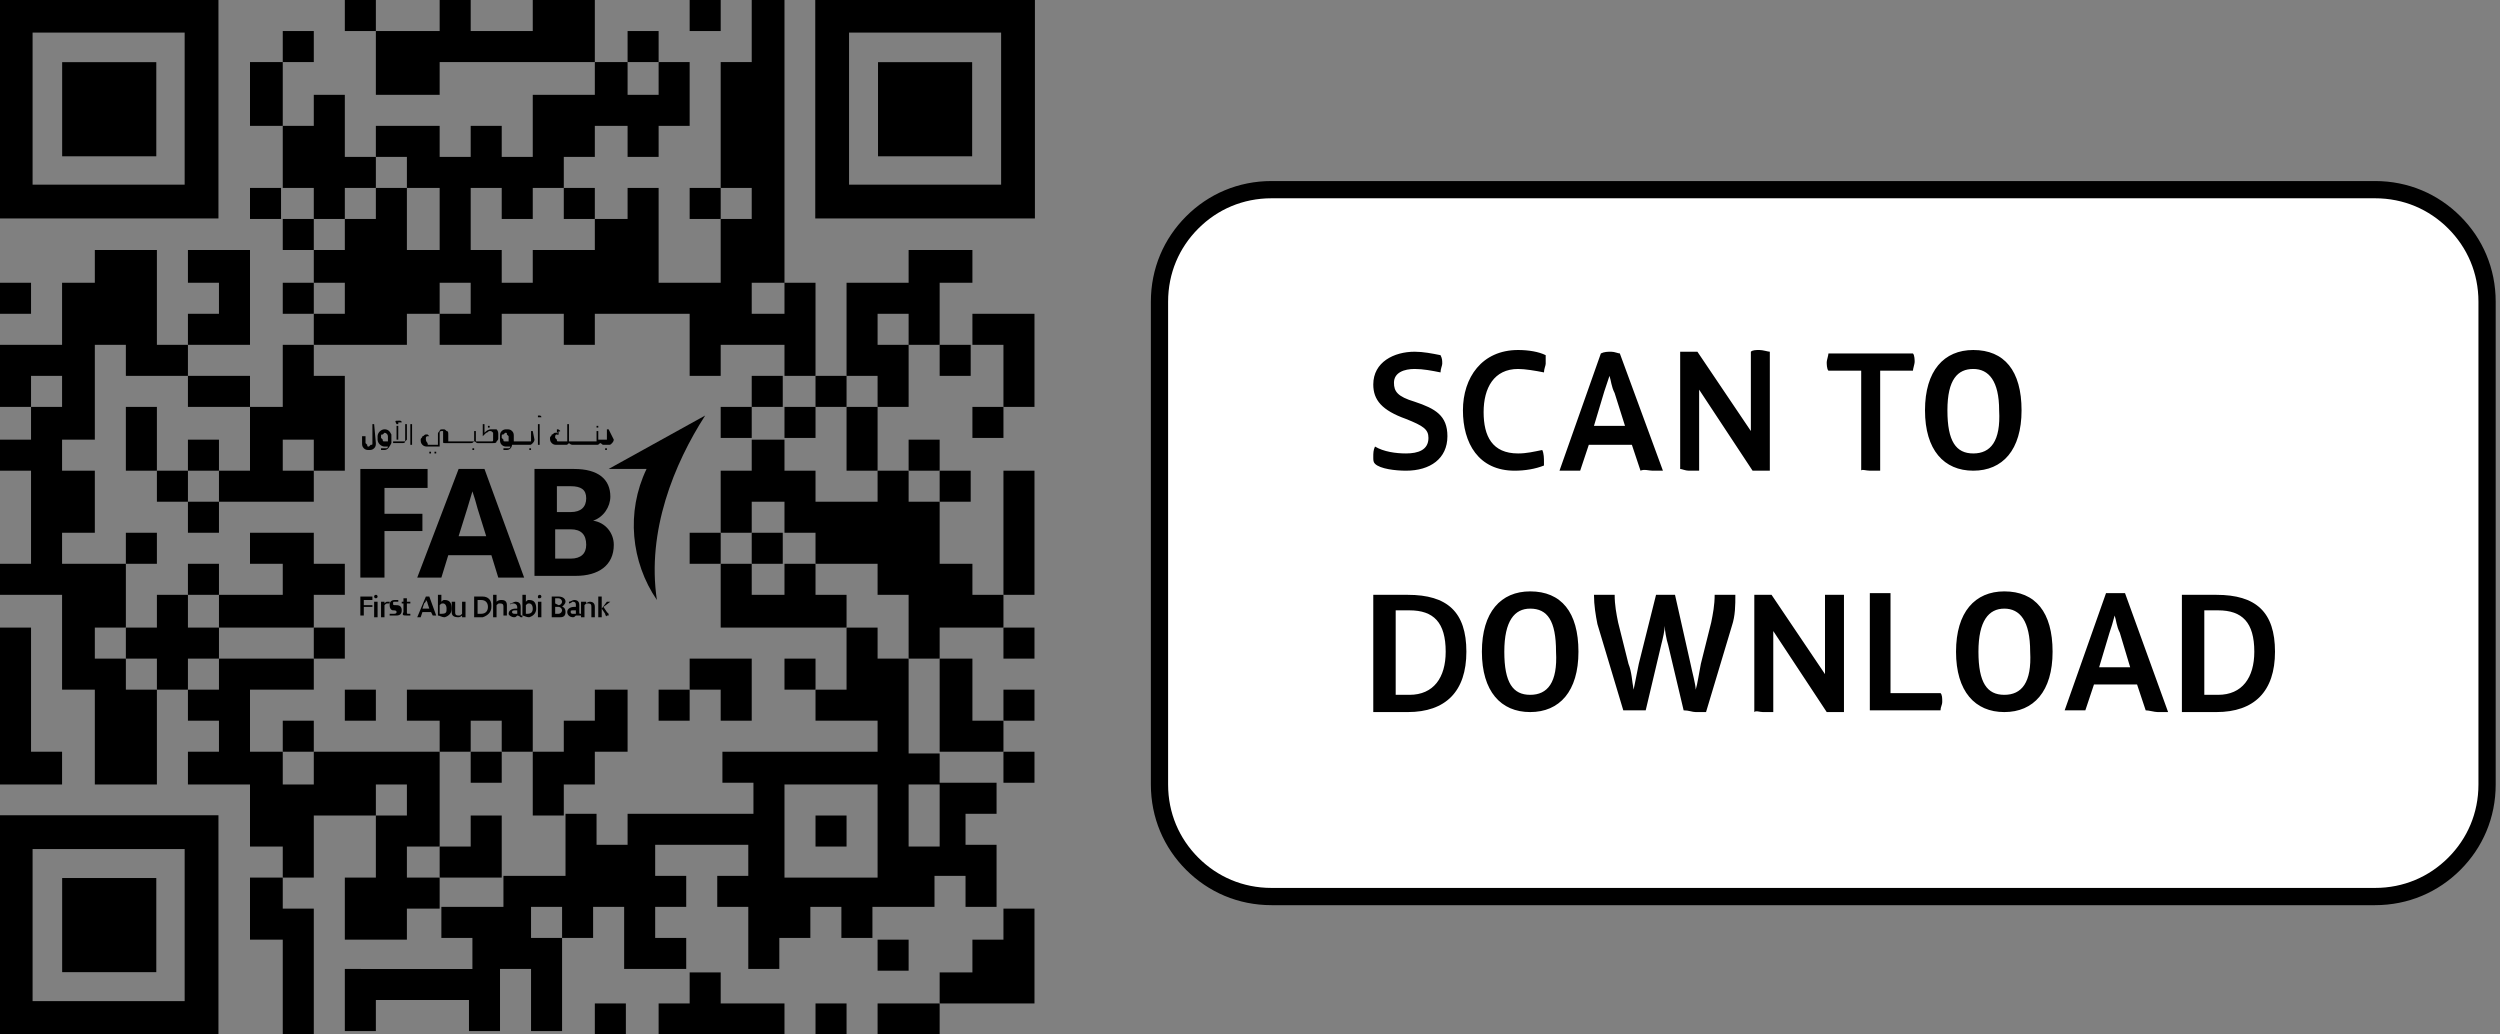 <?xml version="1.0" encoding="utf-8"?>
<!-- Generator: Adobe Illustrator 26.1.0, SVG Export Plug-In . SVG Version: 6.00 Build 0)  -->
<svg version="1.1" id="Layer_1" xmlns="http://www.w3.org/2000/svg" xmlns:xlink="http://www.w3.org/1999/xlink" x="0px" y="0px"
	 width="145px" height="60px" viewBox="0 0 145 60" style="enable-background:new 0 0 145 60;" xml:space="preserve">
<rect x="0" y="0" width="145" height="60" fill="#808080" stroke="none"/>
<style type="text/css">
	.st0{fill:#FFFFFF;stroke:#000000;}
	.st1{fill-rule:evenodd;clip-rule:evenodd;}
	.st2{fill:none;}
</style>
<g id="Group" transform="translate(67.25, 11)">
	<path id="Rectangle" class="st0" d="M70.5,0c1.8,0,3.4,0.7,4.6,1.9S77,4.7,77,6.5l0,0v28c0,1.8-0.7,3.4-1.9,4.6
		c-1.2,1.2-2.8,1.9-4.6,1.9l0,0h-64c-1.8,0-3.4-0.7-4.6-1.9C0.7,37.9,0,36.3,0,34.5l0,0v-28c0-1.8,0.7-3.4,1.9-4.6S4.7,0,6.5,0l0,0
		H70.5z"/>
	<path id="SCANTODOWNLOAD" d="M14.3,16.3c1.4,0,2.4-0.7,2.4-2c0-1.2-0.7-1.6-1.9-2c-1-0.3-1.2-0.6-1.2-1.1c0-0.6,0.6-0.8,1.2-0.8
		c0.5,0,1,0.1,1.5,0.2c0-0.2,0.1-0.4,0.1-0.5c0-0.2,0-0.3-0.1-0.5c-0.5-0.1-1-0.2-1.5-0.2c-1.2,0-2.4,0.6-2.4,1.9
		c0,0.9,0.5,1.5,1.9,2c1,0.4,1.3,0.6,1.3,1.1c0,0.7-0.6,0.9-1.3,0.9c-0.6,0-1.3-0.1-1.8-0.4c-0.1,0.2-0.1,0.4-0.1,0.6
		c0,0.2,0,0.3,0.1,0.4C12.8,16.2,13.7,16.3,14.3,16.3z M20.6,16.3c0.6,0,1.2-0.1,1.7-0.3c0-0.1,0-0.2,0-0.2c0-0.2,0-0.5-0.1-0.7
		c-0.5,0.1-0.9,0.2-1.4,0.2c-1.5,0-2-1-2-2.4s0.6-2.5,2-2.5c0.4,0,1,0.1,1.5,0.2c0-0.2,0.1-0.4,0.1-0.5c0-0.2,0-0.3,0-0.5
		c-0.4-0.2-1-0.3-1.6-0.3c-2.1,0-3.2,1.6-3.2,3.5S18.5,16.3,20.6,16.3z M28.6,16.3c0.3,0,0.5,0,0.6,0l-2.5-6.8
		c-0.1,0-0.3-0.1-0.5-0.1s-0.4,0-0.6,0.1l-2.4,6.8c0.1,0,0.4,0,0.6,0s0.5,0,0.6,0l0.5-1.5h2.5l0.5,1.5
		C28.1,16.2,28.4,16.3,28.6,16.3z M27,13.7h-1.8l0.6-2c0.1-0.3,0.2-0.6,0.3-0.9l0,0c0.1,0.3,0.1,0.6,0.3,1L27,13.7z M30.7,16.3
		c0.2,0,0.5,0,0.6,0v-4.7l3.1,4.7c0.1,0,0.4,0,0.5,0s0.4,0,0.5,0V9.4c-0.1,0-0.4-0.1-0.6-0.1s-0.4,0-0.5,0.1V14l-3.1-4.6
		c-0.1,0-0.4,0-0.5,0s-0.4,0-0.5,0v6.8C30.3,16.2,30.5,16.3,30.7,16.3z M41.2,16.3c0.2,0,0.4,0,0.6,0v-5.8h1.9
		c0-0.1,0.1-0.4,0.1-0.5s0-0.4-0.1-0.5h-4.9c0,0.1-0.1,0.4-0.1,0.5s0,0.4,0.1,0.5h1.9v5.8C40.7,16.2,41,16.3,41.2,16.3z M47.2,16.3
		c1.7,0,2.8-1.2,2.8-3.5s-1-3.5-2.8-3.5c-1.7,0-2.8,1.2-2.8,3.5S45.5,16.3,47.2,16.3z M47.2,15.3c-1,0-1.5-0.7-1.5-2.5
		s0.6-2.4,1.5-2.4s1.5,0.7,1.5,2.4C48.8,14.6,48.2,15.3,47.2,15.3z M14.4,30.3c2.2,0,3.4-1.2,3.4-3.5s-1.1-3.3-3.4-3.3
		c-0.7,0-1.4,0-2,0v6.8C13,30.3,13.7,30.3,14.4,30.3z M14.5,29.3c-0.2,0-0.6,0-0.8,0v-4.9c0.2,0,0.5,0,0.8,0c1.4,0,2.1,0.7,2.1,2.4
		C16.6,28.3,15.9,29.3,14.5,29.3z M21.5,30.3c1.7,0,2.8-1.2,2.8-3.5s-1-3.5-2.8-3.5c-1.7,0-2.8,1.2-2.8,3.5S19.8,30.3,21.5,30.3z
		 M21.5,29.3c-1,0-1.5-0.7-1.5-2.5s0.6-2.5,1.5-2.5c1,0,1.5,0.7,1.5,2.5C23.1,28.6,22.5,29.3,21.5,29.3z M31.1,30.3
		c0.2,0,0.5,0,0.6,0l1.5-5c0.2-0.6,0.2-1.2,0.2-1.8c-0.2,0-0.4,0-0.6,0c-0.2,0-0.4,0-0.6,0c0,0.6-0.1,1.1-0.2,1.6l-0.6,2.4
		c-0.1,0.5-0.2,1.2-0.3,1.5l0,0c0-0.3-0.2-1-0.3-1.5l-0.9-4c-0.2,0-0.4,0-0.6,0s-0.3,0-0.5,0l-1,4c-0.1,0.5-0.2,1-0.3,1.5l0,0
		c-0.1-0.5-0.1-1-0.3-1.5l-0.6-2.4c-0.1-0.5-0.2-1-0.2-1.6c-0.2,0-0.4,0-0.6,0s-0.4,0-0.6,0c0,0.6,0.1,1.2,0.2,1.7l1.5,5
		c0.2,0,0.4,0,0.6,0s0.5,0,0.7,0l0.9-3.8c0.1-0.4,0.2-0.8,0.2-1.1l0,0c0,0.2,0.1,0.8,0.2,1.1l0.9,3.8C30.7,30.2,30.9,30.3,31.1,30.3
		z M35,30.3c0.2,0,0.5,0,0.6,0v-4.7l3.1,4.7c0.1,0,0.4,0,0.5,0c0.2,0,0.4,0,0.5,0v-6.8c-0.1,0-0.4,0-0.6,0s-0.4,0-0.5,0v4.6
		l-3.1-4.6c-0.1,0-0.4,0-0.5,0s-0.4,0-0.5,0v6.8C34.6,30.2,34.8,30.3,35,30.3z M45.3,30.2c0-0.2,0.1-0.3,0.1-0.5s0-0.4-0.1-0.5h-2.9
		v-5.8c-0.2,0-0.4,0-0.6,0c-0.2,0-0.4,0-0.6,0v6.8H45.3z M49,30.3c1.7,0,2.8-1.2,2.8-3.5s-1-3.5-2.8-3.5c-1.7,0-2.8,1.2-2.8,3.5
		S47.3,30.3,49,30.3z M49,29.3c-1,0-1.5-0.7-1.5-2.5s0.6-2.5,1.5-2.5s1.5,0.7,1.5,2.5C50.6,28.6,50,29.3,49,29.3z M57.9,30.3
		c0.3,0,0.5,0,0.6,0L56,23.4c-0.1,0-0.3,0-0.5,0s-0.4,0-0.6,0l-2.4,6.8c0.1,0,0.4,0,0.6,0c0.2,0,0.5,0,0.6,0l0.5-1.5h2.5l0.5,1.5
		C57.4,30.2,57.7,30.3,57.9,30.3z M56.3,27.7h-1.8l0.6-2c0.1-0.3,0.2-0.6,0.3-1l0,0c0.1,0.3,0.1,0.6,0.3,1L56.3,27.7z M61.3,30.3
		c2.2,0,3.4-1.2,3.4-3.5s-1.1-3.3-3.4-3.3c-0.7,0-1.4,0-2,0v6.8C60,30.3,60.6,30.3,61.3,30.3z M61.4,29.3c-0.2,0-0.5,0-0.8,0v-4.9
		c0.2,0,0.5,0,0.8,0c1.4,0,2.1,0.7,2.1,2.4C63.5,28.3,62.8,29.3,61.4,29.3z"/>
</g>
<g>
	<g>
		<g>
			<g id="_3.-Molecules---Stream-3_00000008852689793995492020000014182751112441615035_">
				<g id="Molecules---Video-Component_00000090280911683393510450000009285289270565406112_">
					<g id="Header_00000068666734730132376380000006817123759631224992_">
						<g id="Logo_00000064319475172692673940000018158389400260799166_">
							<path id="Fill-40_00000078028840966723141970000007626036047089942428_" class="st1" d="M40.9,24.1l-5.6,3.1h2.2
								c-1.2,2.5-0.9,5.4,0.6,7.6C37.5,30.8,39.1,26.9,40.9,24.1"/>
							<path id="Fill-42_00000096753327213806832160000003626951012609185943_" class="st1" d="M21.7,35.8h0.2v-0.9h-0.2V35.8z
								 M21.7,34.6c0-0.1,0.1-0.1,0.1-0.1c0.1,0,0.1,0.1,0.1,0.1l0,0c0,0.1-0.1,0.1-0.1,0.1C21.8,34.7,21.7,34.7,21.7,34.6z"/>
							<path id="Fill-44_00000040569123974075858970000017067920935017613496_" class="st1" d="M22.1,34.9h0.2V35
								c0.1-0.1,0.1-0.1,0.2-0.1h0.1V35h-0.1c-0.1,0-0.1,0-0.2,0.1v0.7h-0.2V34.9z"/>
							<path id="Fill-45_00000108275879906792764450000003845789263365556882_" class="st1" d="M22.6,35.7v-0.1c0.1,0,0.2,0,0.2,0
								c0.1,0,0.2,0,0.2-0.1s-0.1-0.1-0.2-0.1c-0.1,0-0.2-0.1-0.2-0.3c0-0.2,0.1-0.3,0.3-0.3c0.1,0,0.1,0,0.2,0v0.1
								c-0.1,0-0.1,0-0.2,0c-0.1,0-0.1,0-0.1,0.1c0,0.1,0,0.1,0.2,0.1s0.3,0.1,0.3,0.3s-0.1,0.3-0.3,0.3
								C22.8,35.7,22.7,35.7,22.6,35.7"/>
							<path id="Fill-46_00000097500760187631159310000014975872064996897163_" class="st1" d="M23.4,35.5v-0.5h-0.1v-0.1h0.1v-0.2
								h0.2v0.2h0.2v0.1h-0.2v0.5c0,0.1,0,0.1,0.1,0.1h0.1v0.1c-0.1,0-0.1,0-0.2,0C23.4,35.7,23.3,35.7,23.4,35.5"/>
							<path id="Fill-47_00000052816740866128395680000008166884409442572707_" class="st1" d="M24.9,35.3L24.8,35
								c0-0.1-0.1-0.2-0.1-0.2l0,0c0,0.1,0,0.1-0.1,0.2l-0.1,0.3H24.9z M24.7,34.6h0.2l0.4,1.1h-0.2L25,35.5h-0.5l-0.1,0.3h-0.2
								L24.7,34.6z"/>
							<path id="Fill-48_00000170269359505928453510000007845286534621976755_" class="st1" d="M25.9,35.3c0-0.2-0.1-0.3-0.2-0.3
								c-0.1,0-0.1,0-0.2,0.1v0.5c0,0,0.1,0,0.1,0C25.9,35.6,25.9,35.5,25.9,35.3 M25.4,35.7v-1.2h0.2v0.4c0.1-0.1,0.1-0.1,0.2-0.1
								c0.3,0,0.4,0.2,0.4,0.5c0,0.2-0.1,0.4-0.4,0.5c0,0,0,0,0,0C25.6,35.8,25.5,35.7,25.4,35.7"/>
							<path id="Fill-49_00000116917189014747602990000000574003708039861945_" class="st1" d="M26.2,35.5v-0.6h0.2v0.6
								c0,0.1,0,0.2,0.2,0.2c0.1,0,0.1,0,0.2-0.1v-0.7h0.2v0.9h-0.2v-0.1c-0.1,0.1-0.2,0.1-0.2,0.1C26.3,35.8,26.2,35.7,26.2,35.5"
								/>
							<path id="Fill-50_00000147922766052658028100000002664294335059618959_" class="st1" d="M27.9,35.6c0.3,0,0.4-0.2,0.4-0.4
								s-0.1-0.4-0.4-0.4h-0.2v0.8H27.9z M27.6,34.6h0.4c0.3,0,0.5,0.2,0.5,0.5c0,0,0,0.1,0,0.1c0,0.3-0.2,0.5-0.5,0.6
								c0,0-0.1,0-0.1,0h-0.4V34.6z"/>
							<path id="Fill-51_00000173126153948662120960000016183505104951983802_" class="st1" d="M28.6,34.5h0.2v0.4
								c0.1-0.1,0.2-0.1,0.3-0.1c0.2,0,0.3,0.1,0.3,0.3v0.6h-0.2v-0.5c0-0.1,0-0.2-0.2-0.2c-0.1,0-0.1,0-0.2,0.1v0.7h-0.2L28.6,34.5
								z"/>
							<path id="Fill-52_00000070836294904178536060000009788294556090193558_" class="st1" d="M30,35.6v-0.2h-0.1
								c-0.1,0-0.2,0-0.2,0.1s0.1,0.1,0.2,0.1C29.9,35.6,29.9,35.6,30,35.6 M30,35.7c-0.1,0.1-0.1,0.1-0.2,0.1
								c-0.1,0-0.3-0.1-0.3-0.2c0,0,0,0,0,0c0-0.2,0.2-0.3,0.4-0.3H30v-0.1c0-0.1-0.1-0.2-0.2-0.2c-0.1,0-0.2,0-0.2,0.1v-0.1
								c0.1,0,0.2-0.1,0.3-0.1c0.2,0,0.3,0.1,0.3,0.3v0.4c0,0.1,0,0.1,0.1,0.1l0,0v0.1c0,0-0.1,0-0.1,0C30.1,35.7,30,35.7,30,35.7"
								/>
							<path id="Fill-53_00000115472442237334509490000003766229145421939093_" class="st1" d="M30.9,35.3c0-0.2-0.1-0.3-0.2-0.3
								c-0.1,0-0.1,0-0.2,0.1v0.5c0,0,0.1,0,0.1,0C30.8,35.6,30.9,35.5,30.9,35.3 M30.3,35.7v-1.2h0.2v0.4c0.1-0.1,0.1-0.1,0.2-0.1
								c0.3,0,0.4,0.2,0.4,0.5c0,0.2-0.1,0.4-0.4,0.5c0,0,0,0,0,0C30.5,35.8,30.4,35.7,30.3,35.7"/>
							<path id="Fill-54_00000003827547016060678290000007281571325614246808_" class="st1" d="M31.2,35.8h0.2v-0.9h-0.2V35.8z
								 M31.2,34.6c0-0.1,0.1-0.1,0.1-0.1c0.1,0,0.1,0.1,0.1,0.1l0,0c0,0.1-0.1,0.1-0.1,0.1C31.2,34.7,31.2,34.7,31.2,34.6z"/>
							<path id="Fill-55_00000168807029576942710460000002356661773480831887_" class="st1" d="M32.4,35.6c0.1,0,0.2-0.1,0.2-0.2
								c0-0.1-0.1-0.2-0.2-0.2h-0.2v0.4H32.4z M32.4,35.1c0.1,0,0.2-0.1,0.2-0.2s-0.1-0.2-0.2-0.2h-0.2v0.3L32.4,35.1z M32,34.6h0.4
								c0.2,0,0.4,0.1,0.4,0.3c0,0.1-0.1,0.2-0.2,0.3l0,0c0.1,0,0.2,0.1,0.2,0.3c0,0.2-0.1,0.3-0.3,0.3c0,0,0,0,0,0H32V34.6z"/>
							<path id="Fill-56_00000013179634156775922810000015754060963252750244_" class="st1" d="M33.4,35.6v-0.2h-0.1
								c-0.2,0-0.2,0-0.2,0.1s0.1,0.1,0.1,0.1C33.3,35.6,33.3,35.6,33.4,35.6 M33.4,35.7c-0.1,0.1-0.1,0.1-0.2,0.1
								c-0.1,0-0.3-0.1-0.3-0.3c0,0,0,0,0,0c0-0.2,0.2-0.3,0.4-0.3h0.1v-0.1c0-0.1,0-0.2-0.2-0.2C33.1,35,33,35,33,35v-0.1
								c0.1,0,0.2-0.1,0.3-0.1c0.2,0,0.3,0.1,0.3,0.3v0.4c0,0.1,0,0.1,0.1,0.1l0,0v0.1c0,0-0.1,0-0.1,0
								C33.5,35.7,33.4,35.7,33.4,35.7"/>
							<path id="Fill-57_00000174585189215350941480000011782383635603352196_" class="st1" d="M33.8,34.9h0.2v0.1
								c0.1-0.1,0.2-0.1,0.2-0.1c0.2,0,0.3,0.1,0.3,0.3v0.6h-0.2v-0.6c0-0.1,0-0.2-0.2-0.2c-0.1,0-0.1,0-0.2,0.1v0.7h-0.2V34.9z"/>
							<path id="Fill-58_00000083049775805002633260000017841656549786073261_" class="st1" d="M35.1,35.6l-0.2-0.3v0.5h-0.2v-1.2
								h0.2v0.7l0.3-0.4h0.2L35,35.2l0.2,0.3c0,0,0.1,0.1,0.1,0.1l0,0v0.1h-0.1C35.2,35.8,35.1,35.7,35.1,35.6"/>
							<polygon id="Fill-59_00000147216363718989132520000014731903097705474709_" class="st1" points="20.9,34.6 21.6,34.6 
								21.6,34.8 21.1,34.8 21.1,35.1 21.6,35.1 21.6,35.2 21.1,35.2 21.1,35.7 20.9,35.7 							"/>
							<path id="Fill-60_00000140697167785934328370000005480593275374886029_" class="st1" d="M30.9,27.2h2.4
								c1.4,0,2.1,0.6,2.1,1.6c0,0.6-0.4,1.2-1,1.4l0,0c0.7,0.1,1.2,0.7,1.2,1.4c0,1.2-0.9,1.8-2.2,1.8h-2.4V27.2z M33.1,29.7
								c0.6,0,0.9-0.3,0.9-0.8c0-0.5-0.3-0.7-0.9-0.7h-0.8v1.5L33.1,29.7z M33.1,32.4c0.6,0,0.9-0.3,0.9-0.8c0-0.6-0.3-0.9-0.9-0.9
								h-0.9v1.7H33.1z"/>
							<path id="Fill-61_00000030484216059773337260000013736499293169334417_" class="st1" d="M26.6,27.2h1.5l2.3,6.3h-1.5
								l-0.4-1.3H26l-0.4,1.3h-1.4L26.6,27.2z M28.2,31.1l-0.5-1.6c-0.1-0.4-0.2-0.7-0.3-1l0,0c-0.1,0.3-0.2,0.7-0.3,1l-0.5,1.6
								H28.2z"/>
							<polygon id="Fill-62_00000074400527955803678720000016336278919841791422_" class="st1" points="20.9,27.2 24.8,27.2 
								24.8,28.3 22.3,28.3 22.3,29.8 24.5,29.8 24.5,30.8 22.3,30.8 22.3,33.5 20.9,33.5 							"/>
							<path id="Fill-63_00000177471071331306191690000000866260889852258479_" class="st1" d="M22.5,25.6h-0.2
								c-0.1,0-0.1,0-0.1-0.1c0,0-0.1-0.1-0.1-0.1v-0.1c0-0.1,0-0.1,0.1-0.1c0,0,0.1-0.1,0.1-0.1c0.1,0,0.2,0.1,0.2,0.2V25.6z
								 M22.3,24.9c-0.2,0-0.4,0.2-0.4,0.4v0.2c0,0.2,0.2,0.4,0.4,0.4h0.2c0,0,0,0.1-0.1,0.1c0,0-0.1,0-0.1,0h-0.2l0,0v0.1l0,0h0.2
								c0.2,0,0.3-0.2,0.4-0.4v-0.5C22.6,25,22.5,24.9,22.3,24.9L22.3,24.9z"/>
							<path id="Fill-64_00000093860866588480053000000007996749742913981873_" class="st1" d="M23.6,24.6h-0.1l0,0v0.9
								c0,0,0,0.1,0,0.1c0,0-0.1,0-0.1,0h-0.6l0,0v0.1l0,0h0.5c0.1,0,0.2,0,0.2-0.1c0,0,0.1-0.1,0.1-0.1V24.6L23.6,24.6"/>
							<path id="Fill-65_00000167396172962615558650000010949989246580595348_" class="st1" d="M23,24.7L23,24.7v0.8l0,0h0.1l0,0
								v-0.8l0,0H23z"/>
							<path id="Fill-66_00000131349758130931011960000013088539824693295284_" class="st1" d="M23,24.6h0.3l0,0l0,0l0,0h-0.2v-0.1
								l0,0l0,0c0,0,0,0,0.1,0l0,0l0,0h0.1l0,0l0,0l0,0c0-0.1-0.1-0.1-0.1-0.1c0,0-0.1,0-0.1,0C22.9,24.4,22.9,24.4,23,24.6L23,24.6
								L23,24.6L23,24.6L23,24.6L23,24.6"/>
							<path id="Fill-67_00000172431175971708780900000006897792540460031885_" class="st1" d="M23.9,24.6h-0.1l0,0v1.2l0,0h0.1l0,0
								V24.6L23.9,24.6"/>
							<path id="Fill-68_00000116206426849181359820000007287453961158681761_" class="st1" d="M25.3,26.2h-0.1l0,0v0.1l0,0h0.1l0,0
								V26.2L25.3,26.2"/>
							<path id="Fill-69_00000018214604345044627090000011364484962214929559_" class="st1" d="M25,26.2h-0.1l0,0v0.1l0,0H25l0,0
								V26.2L25,26.2"/>
							<path id="Fill-70_00000097491958192057582650000007351546783705391771_" class="st1" d="M27.5,26h-0.1l0,0v0.1l0,0h0.1l0,0
								L27.5,26L27.5,26"/>
							<path id="Fill-71_00000141423883268367162210000008376568286897406903_" class="st1" d="M28.6,25.5c0,0.1,0,0.1-0.1,0.1
								c0,0,0,0,0,0H28v-0.3c0.1-0.1,0.1-0.1,0.2-0.2c0.1,0,0.1-0.1,0.2-0.1c0.1,0,0.1,0,0.2,0.1c0,0,0,0.1,0,0.1L28.6,25.5z
								 M28.5,24.9c-0.2,0-0.3,0.1-0.4,0.2v-0.5l0,0h-0.1l0,0v1h-0.3c0,0-0.1,0-0.1,0c0,0,0,0,0,0V25l0,0h-0.1l0,0v0.6l0,0H26v-0.4
								c0-0.1,0-0.2-0.1-0.2c-0.1-0.1-0.1-0.1-0.2-0.1c-0.1,0-0.2,0-0.2,0.1c-0.1,0.1-0.1,0.1-0.1,0.2v0.6h-0.5
								c-0.1,0-0.1,0-0.1-0.1c0,0-0.1-0.1-0.1-0.2c0,0,0-0.1,0-0.1c0,0,0-0.1,0.1-0.1h0.1l0,0l0,0l-0.1-0.1l0,0l0,0h-0.1
								c-0.1,0-0.1,0.1-0.2,0.1c0,0.1-0.1,0.1-0.1,0.2c0,0.1,0,0.2,0.1,0.3c0.1,0.1,0.2,0.1,0.3,0.1h0.6c0,0,0,0,0.1,0
								c0,0,0,0,0-0.1v-0.7c0-0.1,0.1-0.1,0.1-0.1c0,0,0.1,0,0.1,0c0,0,0,0.1,0,0.1v0.5c0,0.1,0,0.1,0.1,0.1l0,0h1.5
								c0.1,0,0.1,0,0.2-0.1c0.1,0,0.1,0.1,0.2,0.1h0.9c0.1,0,0.2,0,0.2-0.1c0.1-0.1,0.1-0.1,0.1-0.2v-0.2c0-0.1,0-0.2-0.1-0.3
								C28.7,24.9,28.6,24.9,28.5,24.9L28.5,24.9z"/>
							<path id="Fill-72_00000119806265989934843520000015296018206588721850_" class="st1" d="M28.3,24.8h0.1l0,0v-0.1l0,0h-0.1
								l0,0V24.8L28.3,24.8"/>
							<path id="Fill-73_00000079458395252393741370000006247474771088631440_" class="st1" d="M29.5,25.6h-0.2
								c-0.1,0-0.1,0-0.1-0.1c0,0-0.1-0.1-0.1-0.1v-0.1c0-0.1,0-0.1,0.1-0.1c0,0,0.1-0.1,0.1-0.1c0.1,0,0.1,0,0.1,0.1
								c0,0,0.1,0.1,0.1,0.1L29.5,25.6z M30.9,25h-0.1l0,0v0.6c0,0,0,0,0,0h0h-1v-0.3c0-0.1,0-0.2-0.1-0.3c-0.1-0.1-0.2-0.1-0.3-0.1
								c-0.1,0-0.2,0-0.3,0.1C29,25.1,29,25.2,29,25.3v0.2c0,0.1,0,0.2,0.1,0.3c0.1,0.1,0.2,0.1,0.3,0.1h0.2c0,0,0,0.1-0.1,0.1
								c0,0-0.1,0-0.1,0h-0.2l0,0v0.1l0,0h0.2c0.2,0,0.3-0.2,0.3-0.3h1c0.1,0,0.1,0,0.2-0.1c0,0,0.1-0.1,0.1-0.2L30.9,25L30.9,25z"
								/>
							<path id="Fill-74_00000026860868119591669150000011677275037877962920_" class="st1" d="M30.8,26h-0.1l0,0v0.1l0,0h0.1l0,0
								V26L30.8,26"/>
							<path id="Fill-75_00000025426071272262864380000003994992989563356584_" class="st1" d="M31.4,24.3h-0.2v-0.1c0,0,0,0,0,0
								l0,0c0,0,0,0,0.1,0l0,0l0,0h0.1l0,0l0,0l0,0c0-0.1-0.1-0.1-0.1-0.1c0,0-0.1,0-0.1,0c0,0,0,0.1,0,0.1v0.1H31l0,0v0l0,0
								L31.4,24.3L31.4,24.3L31.4,24.3L31.4,24.3"/>
							<path id="Fill-76_00000101093194549756590040000005060904474255626886_" class="st1" d="M31.3,24.6h-0.1l0,0v1.2l0,0h0.1l0,0
								V24.6L31.3,24.6"/>
							<path id="Fill-77_00000070811487439047807710000013463138859409904815_" class="st1" d="M32.3,25.2h0.3l0,0v0l0,0h-0.2V25
								l0,0l0,0 M32.5,25L32.5,25L32.5,25L32.5,25L32.5,25L32.5,25C32.5,25,32.4,24.9,32.5,25c-0.1-0.1-0.1-0.1-0.2-0.1
								c0,0,0,0.1,0,0.1v0.1l0,0l0,0v0l0,0"/>
							<path id="Fill-78_00000088843433907251164670000006946303571634136706_" class="st1" d="M34.6,24.8h0.1l0,0v-0.1l0,0h-0.1
								l0,0V24.8L34.6,24.8"/>
							<path id="Fill-79_00000170982331674192881200000006850884566635506322_" class="st1" d="M35.3,24.9h-0.1l0,0v0.6c0,0,0,0,0,0
								h0h-0.4h-0.1l0,0V25l0,0h-0.1l0,0v0.6c0,0,0,0,0,0l0,0h-1.5H33v-1l0,0h-0.1l0,0v1c0,0,0,0,0,0h0h-0.5c-0.1,0-0.1,0-0.1-0.1
								c0,0-0.1-0.1-0.1-0.1c0,0,0-0.1,0-0.1c0,0,0-0.1,0.1-0.1h0.1l0,0l0,0l-0.1-0.1l0,0l0,0h-0.1c-0.1,0-0.1,0.1-0.2,0.1
								c0,0.1-0.1,0.1-0.1,0.2c0,0.1,0,0.2,0.1,0.3c0.1,0.1,0.2,0.1,0.3,0.1h0.5c0.1,0,0.1,0,0.2-0.1c0,0,0.1,0.1,0.2,0.1h1.4
								c0.1,0,0.1,0,0.2-0.1c0.1,0,0.1,0.1,0.2,0.1h0.3c0.1,0,0.1,0,0.2-0.1c0,0,0.1-0.1,0.1-0.2L35.3,24.9L35.3,24.9"/>
							<path id="Fill-80_00000056408706715878261930000002253996034397622176_" class="st1" d="M21.7,24.6h-0.1l0,0v1.1
								c0,0.1,0,0.1-0.1,0.1c0,0-0.1,0.1-0.1,0.1c-0.1,0-0.1,0-0.1-0.1c0,0-0.1-0.1-0.1-0.1v-0.4l0,0H21l0,0v0.4
								c0,0.1,0,0.2,0.1,0.3c0.1,0.1,0.2,0.1,0.3,0.1c0.1,0,0.2,0,0.3-0.1c0.1-0.1,0.1-0.2,0.1-0.3L21.7,24.6L21.7,24.6"/>
							<path id="Fill-81_00000091693556430392454940000003326213172484284582_" class="st1" d="M35.2,26h-0.1l0,0v0.1l0,0h0.1l0,0
								V26L35.2,26"/>
						</g>
					</g>
				</g>
			</g>
		</g>
	</g>
	<g transform="translate(70,70)">
		<g>
			<rect x="-50" y="-70" width="1.8" height="1.8"/>
			<polygon points="-35.5,-70 -37.3,-70 -39.1,-70 -39.1,-68.2 -40.9,-68.2 -42.7,-68.2 -42.7,-70 -44.5,-70 -44.5,-68.2 
				-46.4,-68.2 -48.2,-68.2 -48.2,-66.4 -48.2,-64.5 -46.4,-64.5 -44.5,-64.5 -44.5,-66.4 -42.7,-66.4 -40.9,-66.4 -39.1,-66.4 
				-37.3,-66.4 -35.5,-66.4 -35.5,-68.2 			"/>
			<rect x="-30" y="-70" width="1.8" height="1.8"/>
			<rect x="-53.6" y="-68.2" width="1.8" height="1.8"/>
			<rect x="-33.6" y="-68.2" width="1.8" height="1.8"/>
			<polygon points="-53.6,-66.4 -55.5,-66.4 -55.5,-64.5 -55.5,-62.7 -53.6,-62.7 -53.6,-64.5 			"/>
			<rect x="-55.5" y="-59.1" width="1.8" height="1.8"/>
			<polygon points="-51.8,-57.3 -50,-57.3 -50,-59.1 -48.2,-59.1 -48.2,-60.9 -50,-60.9 -50,-62.7 -50,-64.5 -51.8,-64.5 
				-51.8,-62.7 -53.6,-62.7 -53.6,-60.9 -53.6,-59.1 -51.8,-59.1 			"/>
			<rect x="-37.3" y="-59.1" width="1.8" height="1.8"/>
			<rect x="-30" y="-59.1" width="1.8" height="1.8"/>
			<rect x="-53.6" y="-57.3" width="1.8" height="1.8"/>
			<rect x="-70" y="-53.6" width="1.8" height="1.8"/>
			<rect x="-53.6" y="-53.6" width="1.8" height="1.8"/>
			<polygon points="-15.5,-53.6 -13.6,-53.6 -13.6,-55.5 -15.5,-55.5 -17.3,-55.5 -17.3,-53.6 -19.1,-53.6 -20.9,-53.6 -20.9,-51.8 
				-20.9,-50 -20.9,-48.2 -19.1,-48.2 -19.1,-46.4 -17.3,-46.4 -17.3,-48.2 -17.3,-50 -19.1,-50 -19.1,-51.8 -17.3,-51.8 -17.3,-50 
				-15.5,-50 -15.5,-51.8 			"/>
			<polygon points="-55.5,-50 -55.5,-51.8 -55.5,-53.6 -55.5,-55.5 -57.3,-55.5 -59.1,-55.5 -59.1,-53.6 -57.3,-53.6 -57.3,-51.8 
				-59.1,-51.8 -59.1,-50 -57.3,-50 			"/>
			<polygon points="-48.2,-50 -46.4,-50 -46.4,-51.8 -44.5,-51.8 -44.5,-53.6 -42.7,-53.6 -42.7,-51.8 -44.5,-51.8 -44.5,-50 
				-42.7,-50 -40.9,-50 -40.9,-51.8 -39.1,-51.8 -37.3,-51.8 -37.3,-50 -35.5,-50 -35.5,-51.8 -33.6,-51.8 -31.8,-51.8 -30,-51.8 
				-30,-50 -30,-48.2 -28.2,-48.2 -28.2,-50 -26.4,-50 -24.5,-50 -24.5,-48.2 -22.7,-48.2 -22.7,-50 -22.7,-51.8 -22.7,-53.6 
				-24.5,-53.6 -24.5,-51.8 -26.4,-51.8 -26.4,-53.6 -24.5,-53.6 -24.5,-55.5 -24.5,-57.3 -24.5,-59.1 -24.5,-60.9 -24.5,-62.7 
				-24.5,-64.5 -24.5,-66.4 -24.5,-68.2 -24.5,-70 -26.4,-70 -26.4,-68.2 -26.4,-66.4 -28.2,-66.4 -28.2,-64.5 -28.2,-62.7 
				-28.2,-60.9 -28.2,-59.1 -26.4,-59.1 -26.4,-57.3 -28.2,-57.3 -28.2,-55.5 -28.2,-53.6 -30,-53.6 -31.8,-53.6 -31.8,-55.5 
				-31.8,-57.3 -31.8,-59.1 -33.6,-59.1 -33.6,-57.3 -35.5,-57.3 -35.5,-55.5 -37.3,-55.5 -39.1,-55.5 -39.1,-53.6 -40.9,-53.6 
				-40.9,-55.5 -42.7,-55.5 -42.7,-57.3 -42.7,-59.1 -40.9,-59.1 -40.9,-57.3 -39.1,-57.3 -39.1,-59.1 -37.3,-59.1 -37.3,-60.9 
				-35.5,-60.9 -35.5,-62.7 -33.6,-62.7 -33.6,-60.9 -31.8,-60.9 -31.8,-62.7 -30,-62.7 -30,-64.5 -30,-66.4 -31.8,-66.4 
				-31.8,-64.5 -33.6,-64.5 -33.6,-66.4 -35.5,-66.4 -35.5,-64.5 -37.3,-64.5 -39.1,-64.5 -39.1,-62.7 -39.1,-60.9 -40.9,-60.9 
				-40.9,-62.7 -42.7,-62.7 -42.7,-60.9 -44.5,-60.9 -44.5,-62.7 -46.4,-62.7 -48.2,-62.7 -48.2,-60.9 -46.4,-60.9 -46.4,-59.1 
				-44.5,-59.1 -44.5,-57.3 -44.5,-55.5 -46.4,-55.5 -46.4,-57.3 -46.4,-59.1 -48.2,-59.1 -48.2,-57.3 -50,-57.3 -50,-55.5 
				-51.8,-55.5 -51.8,-53.6 -50,-53.6 -50,-51.8 -51.8,-51.8 -51.8,-50 -50,-50 			"/>
			<polygon points="-11.8,-51.8 -13.6,-51.8 -13.6,-50 -11.8,-50 -11.8,-48.2 -11.8,-46.4 -10,-46.4 -10,-48.2 -10,-50 -10,-51.8 
							"/>
			<rect x="-15.5" y="-50" width="1.8" height="1.8"/>
			<polygon points="-57.3,-46.4 -55.5,-46.4 -55.5,-48.2 -57.3,-48.2 -59.1,-48.2 -59.1,-46.4 			"/>
			<rect x="-26.4" y="-48.2" width="1.8" height="1.8"/>
			<rect x="-22.7" y="-48.2" width="1.8" height="1.8"/>
			<polygon points="-60.9,-46.4 -62.7,-46.4 -62.7,-44.5 -62.7,-42.7 -60.9,-42.7 -60.9,-44.5 			"/>
			<rect x="-28.2" y="-46.4" width="1.8" height="1.8"/>
			<rect x="-24.5" y="-46.4" width="1.8" height="1.8"/>
			<polygon points="-20.9,-44.5 -20.9,-42.7 -19.1,-42.7 -19.1,-44.5 -19.1,-46.4 -20.9,-46.4 			"/>
			<rect x="-13.6" y="-46.4" width="1.8" height="1.8"/>
			<rect x="-59.1" y="-44.5" width="1.8" height="1.8"/>
			<polygon points="-55.5,-42.7 -57.3,-42.7 -57.3,-40.9 -55.5,-40.9 -53.6,-40.9 -51.8,-40.9 -51.8,-42.7 -53.6,-42.7 -53.6,-44.5 
				-51.8,-44.5 -51.8,-42.7 -50,-42.7 -50,-44.5 -50,-46.4 -50,-48.2 -51.8,-48.2 -51.8,-50 -53.6,-50 -53.6,-48.2 -53.6,-46.4 
				-55.5,-46.4 -55.5,-44.5 			"/>
			<rect x="-17.3" y="-44.5" width="1.8" height="1.8"/>
			<rect x="-60.9" y="-42.7" width="1.8" height="1.8"/>
			<rect x="-15.5" y="-42.7" width="1.8" height="1.8"/>
			<rect x="-59.1" y="-40.9" width="1.8" height="1.8"/>
			<polygon points="-20.9,-40.9 -22.7,-40.9 -22.7,-42.7 -24.5,-42.7 -24.5,-44.5 -26.4,-44.5 -26.4,-42.7 -28.2,-42.7 -28.2,-40.9 
				-28.2,-39.1 -26.4,-39.1 -26.4,-40.9 -24.5,-40.9 -24.5,-39.1 -22.7,-39.1 -22.7,-37.3 -20.9,-37.3 -19.1,-37.3 -19.1,-35.5 
				-17.3,-35.5 -17.3,-33.6 -17.3,-31.8 -15.5,-31.8 -15.5,-33.6 -13.6,-33.6 -11.8,-33.6 -11.8,-35.5 -13.6,-35.5 -13.6,-37.3 
				-15.5,-37.3 -15.5,-39.1 -15.5,-40.9 -17.3,-40.9 -17.3,-42.7 -19.1,-42.7 -19.1,-40.9 			"/>
			<rect x="-62.7" y="-39.1" width="1.8" height="1.8"/>
			<rect x="-30" y="-39.1" width="1.8" height="1.8"/>
			<rect x="-26.4" y="-39.1" width="1.8" height="1.8"/>
			<rect x="-59.1" y="-37.3" width="1.8" height="1.8"/>
			<polygon points="-24.5,-35.5 -26.4,-35.5 -26.4,-37.3 -28.2,-37.3 -28.2,-35.5 -28.2,-33.6 -26.4,-33.6 -24.5,-33.6 -22.7,-33.6 
				-20.9,-33.6 -20.9,-35.5 -22.7,-35.5 -22.7,-37.3 -24.5,-37.3 			"/>
			<polygon points="-10,-37.3 -10,-39.1 -10,-40.9 -10,-42.7 -11.8,-42.7 -11.8,-40.9 -11.8,-39.1 -11.8,-37.3 -11.8,-35.5 
				-10,-35.5 			"/>
			<polygon points="-53.6,-33.6 -51.8,-33.6 -51.8,-35.5 -50,-35.5 -50,-37.3 -51.8,-37.3 -51.8,-39.1 -53.6,-39.1 -55.5,-39.1 
				-55.5,-37.3 -53.6,-37.3 -53.6,-35.5 -55.5,-35.5 -57.3,-35.5 -57.3,-33.6 -55.5,-33.6 			"/>
			<polygon points="-57.3,-31.8 -57.3,-33.6 -59.1,-33.6 -59.1,-35.5 -60.9,-35.5 -60.9,-33.6 -62.7,-33.6 -62.7,-31.8 -60.9,-31.8 
				-60.9,-30 -59.1,-30 -59.1,-31.8 			"/>
			<rect x="-51.8" y="-33.6" width="1.8" height="1.8"/>
			<rect x="-11.8" y="-33.6" width="1.8" height="1.8"/>
			<polygon points="-62.7,-31.8 -64.5,-31.8 -64.5,-33.6 -62.7,-33.6 -62.7,-35.5 -62.7,-37.3 -64.5,-37.3 -66.4,-37.3 -66.4,-39.1 
				-64.5,-39.1 -64.5,-40.9 -64.5,-42.7 -66.4,-42.7 -66.4,-44.5 -64.5,-44.5 -64.5,-46.4 -64.5,-48.2 -64.5,-50 -62.7,-50 
				-62.7,-48.2 -60.9,-48.2 -59.1,-48.2 -59.1,-50 -60.9,-50 -60.9,-51.8 -60.9,-53.6 -60.9,-55.5 -62.7,-55.5 -64.5,-55.5 
				-64.5,-53.6 -66.4,-53.6 -66.4,-51.8 -66.4,-50 -68.2,-50 -70,-50 -70,-48.2 -70,-46.4 -68.2,-46.4 -68.2,-48.2 -66.4,-48.2 
				-66.4,-46.4 -68.2,-46.4 -68.2,-44.5 -70,-44.5 -70,-42.7 -68.2,-42.7 -68.2,-40.9 -68.2,-39.1 -68.2,-37.3 -70,-37.3 -70,-35.5 
				-68.2,-35.5 -66.4,-35.5 -66.4,-33.6 -66.4,-31.8 -66.4,-30 -64.5,-30 -64.5,-28.2 -64.5,-26.4 -64.5,-24.5 -62.7,-24.5 
				-60.9,-24.5 -60.9,-26.4 -60.9,-28.2 -60.9,-30 -62.7,-30 			"/>
			<rect x="-24.5" y="-31.8" width="1.8" height="1.8"/>
			<rect x="-50" y="-30" width="1.8" height="1.8"/>
			<rect x="-31.8" y="-30" width="1.8" height="1.8"/>
			<polygon points="-28.2,-28.2 -26.4,-28.2 -26.4,-30 -26.4,-31.8 -28.2,-31.8 -30,-31.8 -30,-30 -28.2,-30 			"/>
			<polygon points="-15.5,-28.2 -15.5,-26.4 -13.6,-26.4 -11.8,-26.4 -11.8,-28.2 -13.6,-28.2 -13.6,-30 -13.6,-31.8 -15.5,-31.8 
				-15.5,-30 			"/>
			<rect x="-11.8" y="-30" width="1.8" height="1.8"/>
			<polygon points="-68.2,-28.2 -68.2,-30 -68.2,-31.8 -68.2,-33.6 -70,-33.6 -70,-31.8 -70,-30 -70,-28.2 -70,-26.4 -70,-24.5 
				-68.2,-24.5 -66.4,-24.5 -66.4,-26.4 -68.2,-26.4 			"/>
			<rect x="-53.6" y="-28.2" width="1.8" height="1.8"/>
			<polygon points="-42.7,-28.2 -40.9,-28.2 -40.9,-26.4 -39.1,-26.4 -39.1,-28.2 -39.1,-30 -40.9,-30 -42.7,-30 -44.5,-30 
				-46.4,-30 -46.4,-28.2 -44.5,-28.2 -44.5,-26.4 -42.7,-26.4 			"/>
			<rect x="-42.7" y="-26.4" width="1.8" height="1.8"/>
			<polygon points="-35.5,-24.5 -35.5,-26.4 -33.6,-26.4 -33.6,-28.2 -33.6,-30 -35.5,-30 -35.5,-28.2 -37.3,-28.2 -37.3,-26.4 
				-39.1,-26.4 -39.1,-24.5 -39.1,-22.7 -37.3,-22.7 -37.3,-24.5 			"/>
			<rect x="-11.8" y="-26.4" width="1.8" height="1.8"/>
			<path d="M-15.5-24.5v1.8v1.8h-1.8v-1.8v-1.8H-15.5v-1.8h-1.8v-1.8V-30v-1.8h-1.8v-1.8h-1.8v1.8v1.8h-1.8v1.8h1.8h1.8v1.8h-1.8
				h-1.8h-1.8h-1.8h-1.8v1.8h1.8v1.8h-1.8H-30h-1.8h-1.8v1.8h-1.8v-1.8h-1.8v1.8v1.8h-1.8h-1.8v1.8h-1.8h-1.8v1.8h1.8v1.8h-1.8h-1.8
				h-1.8H-50v1.8v1.8h1.8v-1.8h1.8h1.8h1.8v1.8h1.8v-1.8v-1.8h1.8v1.8v1.8h1.8v-1.8v-1.8v-1.8h-1.8v-1.8h1.8v1.8h1.8v-1.8h1.8v1.8
				v1.8h1.8h1.8v-1.8h-1.8v-1.8h1.8v-1.8h-1.8v-1.8h1.8h1.8h1.8v1.8h-1.8v1.8h1.8v1.8v1.8h1.8v-1.8h1.8v-1.8h1.8v1.8h1.8v-1.8h1.8
				h1.8v-1.8h1.8v1.8h1.8v-1.8v-1.8h-1.8v-1.8h1.8v-1.8h-1.8H-15.5z M-20.9-19.1h-1.8h-1.8v-1.8v-1.8v-1.8h1.8h1.8h1.8v1.8v1.8v1.8
				H-20.9z"/>
			<polygon points="-40.9,-22.7 -42.7,-22.7 -42.7,-20.9 -44.5,-20.9 -44.5,-19.1 -42.7,-19.1 -40.9,-19.1 -40.9,-20.9 			"/>
			<rect x="-22.7" y="-22.7" width="1.8" height="1.8"/>
			<polygon points="-55.5,-17.3 -55.5,-15.5 -53.6,-15.5 -53.6,-13.6 -53.6,-11.8 -53.6,-10 -51.8,-10 -51.8,-11.8 -51.8,-13.6 
				-51.8,-15.5 -51.8,-17.3 -53.6,-17.3 -53.6,-19.1 -55.5,-19.1 			"/>
			<polygon points="-46.4,-19.1 -46.4,-20.9 -44.5,-20.9 -44.5,-22.7 -44.5,-24.5 -44.5,-26.4 -46.4,-26.4 -48.2,-26.4 -50,-26.4 
				-51.8,-26.4 -51.8,-24.5 -53.6,-24.5 -53.6,-26.4 -55.5,-26.4 -55.5,-28.2 -55.5,-30 -53.6,-30 -51.8,-30 -51.8,-31.8 
				-53.6,-31.8 -55.5,-31.8 -57.3,-31.8 -57.3,-30 -59.1,-30 -59.1,-28.2 -57.3,-28.2 -57.3,-26.4 -59.1,-26.4 -59.1,-24.5 
				-57.3,-24.5 -55.5,-24.5 -55.5,-22.7 -55.5,-20.9 -53.6,-20.9 -53.6,-19.1 -51.8,-19.1 -51.8,-20.9 -51.8,-22.7 -50,-22.7 
				-48.2,-22.7 -48.2,-24.5 -46.4,-24.5 -46.4,-22.7 -48.2,-22.7 -48.2,-20.9 -48.2,-19.1 -50,-19.1 -50,-17.3 -50,-15.5 
				-48.2,-15.5 -46.4,-15.5 -46.4,-17.3 -44.5,-17.3 -44.5,-19.1 			"/>
			<rect x="-19.1" y="-15.5" width="1.8" height="1.8"/>
			<polygon points="-13.6,-15.5 -13.6,-13.6 -15.5,-13.6 -15.5,-11.8 -13.6,-11.8 -11.8,-11.8 -10,-11.8 -10,-13.6 -10,-15.5 
				-10,-17.3 -11.8,-17.3 -11.8,-15.5 			"/>
			<rect x="-35.5" y="-11.8" width="1.8" height="1.8"/>
			<polygon points="-31.8,-11.8 -31.8,-10 -30,-10 -28.2,-10 -26.4,-10 -24.5,-10 -24.5,-11.8 -26.4,-11.8 -28.2,-11.8 -28.2,-13.6 
				-30,-13.6 -30,-11.8 			"/>
			<rect x="-22.7" y="-11.8" width="1.8" height="1.8"/>
			<polygon points="-19.1,-11.8 -19.1,-10 -17.3,-10 -15.5,-10 -15.5,-11.8 -17.3,-11.8 			"/>
		</g>
		<g transform="translate(0,0) scale(2.45, 2.45)">
			<g transform="">
				<g>
					<rect x="-27.8" y="-27.8" class="st2" width="3.6" height="3.6"/>
					<path d="M-24.2-28.6h-3.6h-0.8v0.8v3.6v0.8h0.8h3.6h0.8v-0.8v-3.6v-0.8H-24.2z M-24.2-24.2h-3.6v-3.6h3.6V-24.2z"/>
				</g>
			</g>
		</g>
		<g transform="translate(910,0) scale(2.45, 2.45)">
			<g transform="">
				<g>
					<rect x="-379.9" y="-27.8" class="st2" width="3.6" height="3.6"/>
					<path d="M-376.3-28.6h-3.6h-0.8v0.8v3.6v0.8h0.8h3.6h0.8v-0.8v-3.6v-0.8H-376.3z M-376.3-24.2h-3.6v-3.6h3.6V-24.2z"/>
				</g>
			</g>
		</g>
		<g transform="translate(0,910) scale(2.45, 2.45)">
			<g transform="">
				<g>
					<rect x="-27.8" y="-379.9" class="st2" width="3.6" height="3.6"/>
					<path d="M-24.2-380.7h-3.6h-0.8v0.8v3.6v0.8h0.8h3.6h0.8v-0.8v-3.6v-0.8H-24.2z M-24.2-376.3h-3.6v-3.6h3.6V-376.3z"/>
				</g>
			</g>
		</g>
		<g transform="translate(70,70) scale(1.05, 1.05)">
			<g transform="">
				<rect x="-129.9" y="-129.9" width="5.2" height="5.2"/>
			</g>
		</g>
		<g transform="translate(980,70) scale(1.05, 1.05)">
			<g transform="">
				<rect x="-951.5" y="-129.9" width="5.2" height="5.2"/>
			</g>
		</g>
		<g transform="translate(70,980) scale(1.05, 1.05)">
			<g transform="">
				<rect x="-129.9" y="-951.5" width="5.2" height="5.2"/>
			</g>
		</g>
	</g>
</g>
</svg>
